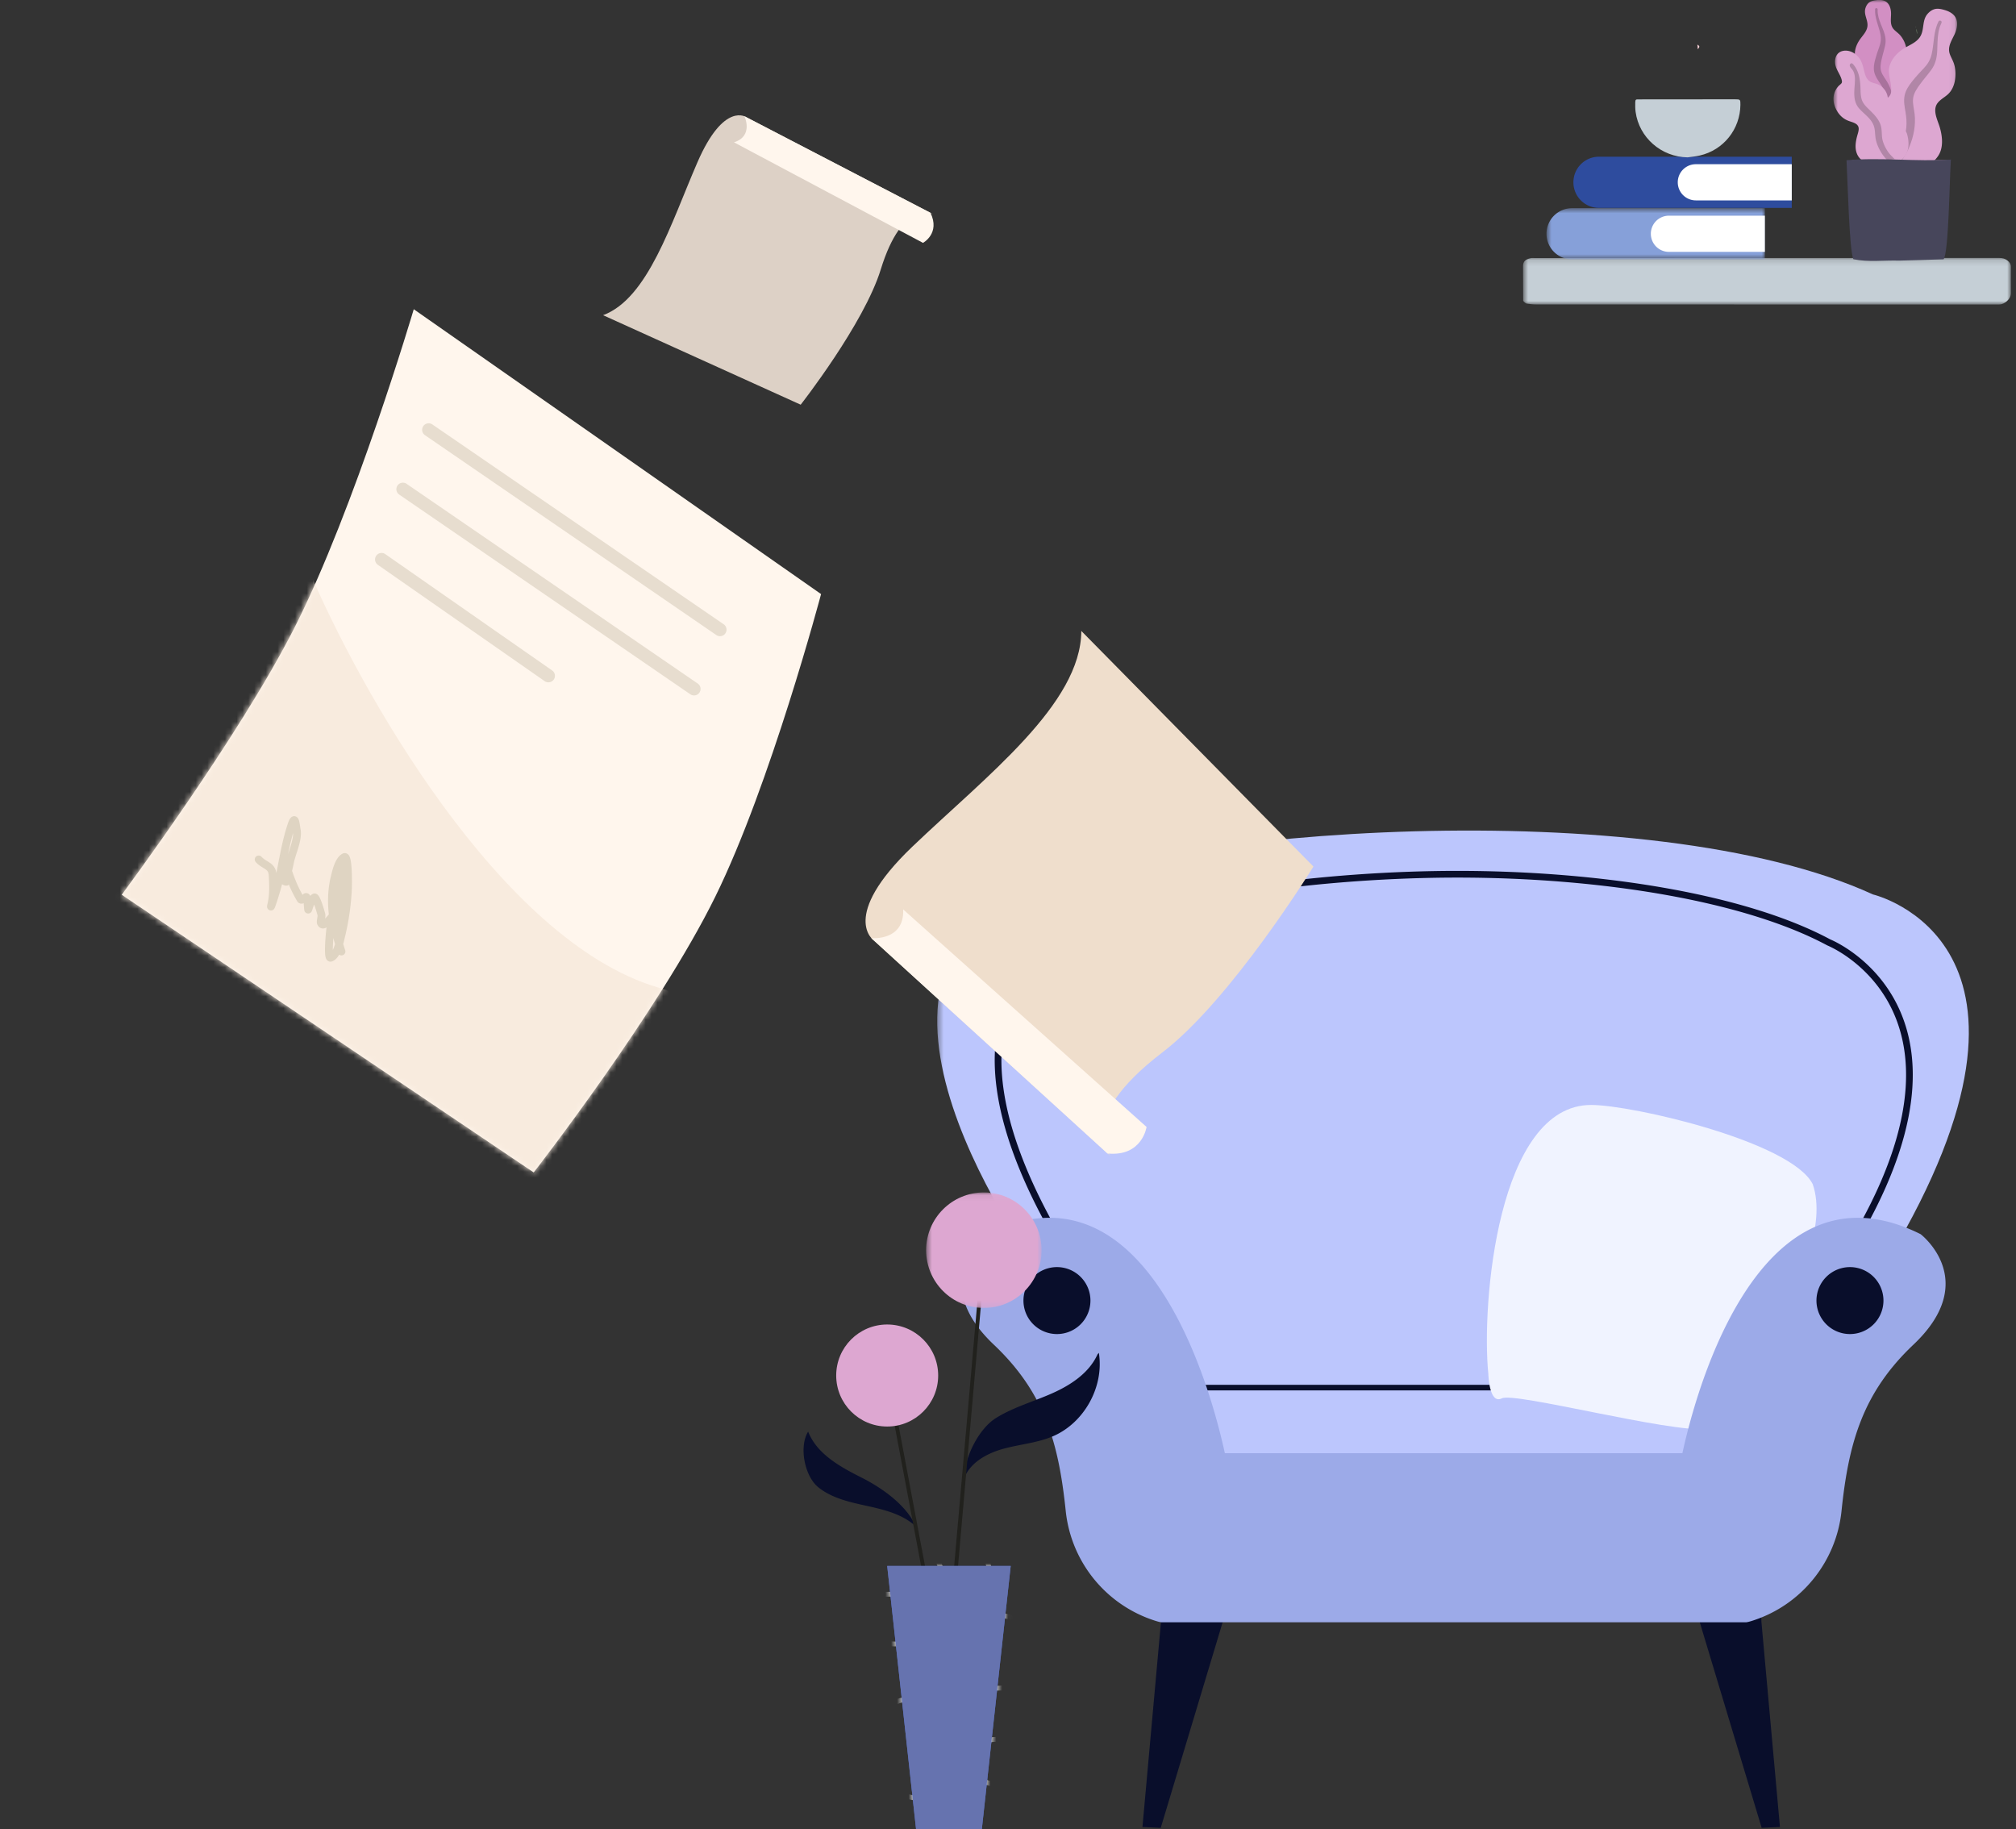 <svg width="345" height="313" fill="none" xmlns="http://www.w3.org/2000/svg"><rect width="100%" height="100%" fill="#333333" stroke="none"/><path d="m198.681 277.505-3.172 35.136 3.129.149 11.626-38.617-11.477-1.638-.106 4.97ZM289.85 274.172l11.626 38.618 3.128-.149-3.172-35.137-.106-4.969-11.476 1.637Z" fill="#090E2B"/><mask id="a" style="mask-type:alpha" maskUnits="userSpaceOnUse" x="160" y="138" width="179" height="129"><path d="M160.385 138.416H338.19v128.482H160.385V138.416Z" fill="#fff"/></mask><g mask="url(#a)"><path d="M179.185 219.398s-38.807-50.514-4.911-66.334c24.002-11.203 107.898-17.611 146.255 0 0 0 35.059 8.2 2.653 62.402l-22.297 49.04-97.963 2.391-23.737-47.499Z" fill="#BCC6FD"/></g><path d="M213.001 152.967c-12.516 1.999-24.204 5.19-31.763 9.941l-.037.024-.039.017h-.001l-.009.004a11.658 11.658 0 0 0-.829.444c-.536.319-1.285.819-2.125 1.535-1.678 1.431-3.714 3.724-5.122 7.168-2.809 6.869-3.184 18.479 7.137 37.242l-1.005.553c-10.417-18.937-10.181-30.925-7.194-38.229 1.49-3.643 3.649-6.08 5.44-7.607.895-.763 1.699-1.3 2.283-1.648.292-.173.529-.3.696-.384.083-.043.149-.074.195-.096a.74.74 0 0 1 .034-.015c7.764-4.868 19.626-8.08 32.158-10.082 12.568-2.007 25.88-2.807 36.564-2.807 24.775 0 49.443 4.011 63.815 11.717l.057.024a16.871 16.871 0 0 1 1.071.52c.709.376 1.692.954 2.805 1.766 2.223 1.624 4.97 4.194 7.054 7.973 4.191 7.596 5.611 19.9-4.823 38.868l-1.005-.553c10.304-18.732 8.771-30.605 4.824-37.761-1.985-3.598-4.603-6.048-6.727-7.6a22.203 22.203 0 0 0-2.665-1.679 15.366 15.366 0 0 0-.986-.479l-.05-.022-.011-.004-.002-.001-.03-.012-.028-.015c-14.118-7.58-38.572-11.594-63.299-11.594-10.634 0-23.886.796-36.383 2.792ZM292.689 237.93h-88.234v-.956h88.234v.956Z" fill="#090E2B"/><path d="M272.297 189.082c-16.008 0-18.809 34.072-17.597 46.046 0 0 .122 5.27 2.316 4.161 2.194-1.108 28.449 5.838 35.194 5.271 0 0 22.762-28.255 18.003-41.92-3.673-7.277-30.867-13.558-37.916-13.558Z" fill="#F0F3FF"/><path d="M287.908 248.677h-78.296c-3.632-16.558-15.332-50.19-40.774-37.479 0 0-10.366 7.92 1.22 18.887 8.674 8.211 11.108 16.763 12.321 28.469a22.121 22.121 0 0 0 14.892 18.656c.742.251 1.281.4 1.519.4h99.981c.216 0 .675-.121 1.305-.328 8.266-2.717 14.168-10.065 15.064-18.714 1.212-11.713 3.645-20.269 12.322-28.483 11.586-10.967 1.22-18.887 1.22-18.887-25.442-12.711-37.142 20.921-40.774 37.479Z" fill="#9CAAE8"/><path d="M322.318 222.559a5.731 5.731 0 0 1-5.733 5.729 5.731 5.731 0 0 1-5.733-5.729 5.731 5.731 0 0 1 5.733-5.729 5.731 5.731 0 0 1 5.733 5.729ZM186.61 222.559a5.731 5.731 0 0 1-5.733 5.729 5.73 5.73 0 0 1-5.733-5.729 5.73 5.73 0 0 1 5.733-5.729 5.731 5.731 0 0 1 5.733 5.729ZM188.046 231.498c.938 5.803-2.511 12.029-7.926 14.31-2.664 1.122-5.612 1.342-8.399 2.108-2.787.766-5.631 2.309-6.711 4.992.025-3.497 2.474-8.413 5.443-10.258 2.97-1.845 6.392-2.797 9.588-4.214 3.196-1.416 6.342-3.488 7.778-6.676M156.762 261.241c-1.681-3.717-5.78-6.611-9.423-8.443-3.644-1.832-7.55-4.016-9.04-7.814-1.605 2.577-.614 7.643 1.756 9.54 2.37 1.897 5.469 2.547 8.433 3.2 2.964.652 6.061 1.439 8.274 3.517Z" fill="#090E2B"/><path d="M162.395 282.248c.169 0 .313-.13.329-.302l5.973-67.981a.33.33 0 0 0-.659-.058l-5.973 67.981a.33.33 0 0 0 .33.36ZM159.867 278.415a.33.33 0 0 0 .325-.392l-8.04-42.703a.331.331 0 1 0-.65.123l8.04 42.702c.03.159.169.27.325.27Z" fill="#21211D"/><mask id="b" style="mask-type:alpha" maskUnits="userSpaceOnUse" x="158" y="204" width="21" height="20"><path d="M178.246 204.053h-19.757v19.766h19.757v-19.766Z" fill="#fff"/></mask><g mask="url(#b)"><path d="M158.489 213.936c0 5.459 4.422 9.884 9.878 9.884s9.879-4.425 9.879-9.884c0-5.458-4.423-9.883-9.879-9.883-5.456 0-9.878 4.425-9.878 9.883Z" fill="#DDA7D1"/></g><path d="M143.1 235.382c0 4.821 3.906 8.729 8.725 8.729 4.819 0 8.726-3.908 8.726-8.729 0-4.822-3.907-8.73-8.726-8.73-4.819 0-8.725 3.908-8.725 8.73Z" fill="#DDA7D1"/><path d="M151.826 267.97h21.136L168.023 313h-11.258l-4.939-45.03Z" fill="#4965CC"/><mask id="c" style="mask-type:alpha" maskUnits="userSpaceOnUse" x="151" y="267" width="22" height="46"><path d="M172.96 267.97 168.021 313h-11.257l-4.94-45.03h21.136Z" fill="#fff"/></mask><g mask="url(#c)"><path d="M170.325 276.738c1.284 0 2.588.359 3.656 1.067 1.816 1.202 2.67 3.168 2.406 5.535-.41 3.675-3.217 5.226-5.822 5.131-2.712-.098-5.699-1.963-5.85-5.828-.091-2.33.83-4.161 2.594-5.153.895-.504 1.949-.752 3.016-.752Zm.466 12.561c2.908 0 5.959-1.788 6.414-5.868.3-2.69-.684-4.931-2.769-6.313-2.204-1.459-5.3-1.601-7.531-.346-2.046 1.152-3.116 3.248-3.013 5.903.164 4.194 3.466 6.505 6.643 6.62.085.003.17.004.256.004Z" fill="#fff"/></g><mask id="d" style="mask-type:alpha" maskUnits="userSpaceOnUse" x="151" y="267" width="22" height="46"><path d="M172.96 267.97 168.021 313h-11.257l-4.94-45.03" fill="#fff"/></mask><g mask="url(#d)"><path d="M153.131 281.731c1.485 0 3.068-.516 4.01-1.802.65-.888.879-2.039.644-3.24-.274-1.405-1.135-2.675-2.304-3.396-1.912-1.182-4.637-1.193-7.109-.031a.41.41 0 1 0 .35.745c1.743-.819 4.32-1.253 6.326-.014.963.595 1.702 1.688 1.929 2.854.19.973.012 1.895-.5 2.596-1.017 1.388-2.998 1.674-4.51 1.34-1.722-.38-3.292-1.459-4.676-2.411a.411.411 0 1 0-.466.679c1.446.994 3.086 2.122 4.965 2.536.422.094.877.144 1.341.144Z" fill="#fff"/></g><mask id="e" style="mask-type:alpha" maskUnits="userSpaceOnUse" x="151" y="267" width="22" height="46"><path d="M172.96 267.97 168.021 313h-11.257l-4.94-45.03" fill="#fff"/></mask><g mask="url(#e)"><path d="M157.497 308.143c2.002 0 3.882-.746 5.043-2.088.992-1.148 1.56-2.76 1.686-4.792.16-2.569-.407-5.034-1.598-6.941-1.364-2.184-3.571-3.663-5.906-3.956-2.536-.318-5.169.895-6.402 2.949a.41.41 0 1 0 .706.424c1.07-1.784 3.37-2.835 5.594-2.556 2.091.263 4.076 1.599 5.31 3.575 1.1 1.763 1.624 4.055 1.475 6.454-.115 1.848-.616 3.296-1.488 4.304-1.58 1.827-4.326 2.094-6.346 1.546-2.428-.657-4.477-2.361-5.991-3.773a.412.412 0 0 0-.562.603c1.584 1.476 3.736 3.261 6.337 3.965a8.2 8.2 0 0 0 2.142.286Z" fill="#fff"/></g><mask id="f" style="mask-type:alpha" maskUnits="userSpaceOnUse" x="151" y="267" width="22" height="46"><path d="M172.96 267.97 168.021 313h-11.257l-4.94-45.03" fill="#fff"/></mask><g mask="url(#f)"><path d="M170.515 305.732a5.69 5.69 0 0 0 1.501-.207.412.412 0 0 0-.218-.794c-1.052.289-2.145.216-3.001-.201-1.558-.759-2.353-2.817-1.7-4.404.606-1.473 2.393-2.336 3.913-1.967a.41.41 0 0 0 .786.243l.13-.371a.411.411 0 0 0-.237-.519c-2.019-.8-4.521.276-5.353 2.301-.824 2.003.138 4.502 2.101 5.457a4.728 4.728 0 0 0 2.078.462Z" fill="#fff"/></g><mask id="g" style="mask-type:alpha" maskUnits="userSpaceOnUse" x="151" y="267" width="22" height="46"><path d="M172.96 267.97 168.021 313h-11.257l-4.94-45.03" fill="#fff"/></mask><g mask="url(#g)"><path d="M166.189 273.868c.133 0 .268-.008.406-.026 1.796-.237 2.932-2.003 3.126-3.626.197-1.647-.341-3.261-.814-4.684a.412.412 0 0 0-.781.261c.446 1.341.952 2.861.778 4.326-.153 1.275-1.051 2.727-2.416 2.906-1.454.191-2.721-1.076-3.346-1.848-1.991-2.463-2.96-5.81-2.589-8.956a.412.412 0 1 0-.818-.096c-.401 3.411.607 6.9 2.767 9.57.679.839 2.021 2.173 3.687 2.173Z" fill="#fff"/></g><path d="M172.962 267.97 168.023 313h-11.258l-4.939-45.03" fill="#6673AF"/><path d="M127.751 20.069s-3.844-2.792-8.397 7.701c-4.553 10.492-8.454 23.298-16.146 26.168l33.814 15.315s10.826-13.805 13.705-23.146c3.744-12.148 8.924-9.456 8.924-9.456l-31.9-16.582Z" fill="#DDD1C6"/><path d="M127.393 19.886s1.631 3.381-1.785 4.47l32.346 17.204s2.996-1.615 1.276-5.153l-31.837-16.52Z" fill="#FFF6ED"/><path d="M149.559 160.952s-6.018-4.029 6.584-16.079c12.601-12.047 28.854-24.381 28.903-36.903l39.725 40.317s-14.03 22.773-25.868 31.818c-15.396 11.764-8.815 17.758-8.815 17.758l-40.529-36.911Z" fill="#EFDECC"/><path d="M149.109 160.536s5.694.551 5.451-4.913l41.652 37.223s-.73 5.138-6.695 4.542l-40.408-36.852ZM140.511 101.66s-8.644 32.574-18.111 51.798c-9.745 19.79-31.067 47.171-31.067 47.171l-70.505-47.516s19.944-26.751 29.57-45.707c10.29-20.26 20.41-54.49 20.41-54.49l69.703 48.744Z" fill="#FFF6ED"/><mask id="h" style="mask-type:alpha" maskUnits="userSpaceOnUse" x="20" y="52" width="121" height="149"><path d="M140.511 101.66s-8.644 32.574-18.111 51.798c-9.745 19.79-31.067 47.171-31.067 47.171l-70.505-47.516s19.944-26.751 29.57-45.707c10.29-20.26 20.41-54.49 20.41-54.49l69.703 48.744Z" fill="#FFF6ED"/></mask><g mask="url(#h)"><path d="M112.576 168.97c-27.035-7.992-51.203-51.227-59.907-71.845l-54.532 48.408C20.027 166.024 68.644 207.62 88 210.079c24.193 3.074 58.371-31.12 24.577-41.109Z" fill="#F8EBDE"/></g><path d="M59.36 146.067a.81.81 0 0 0-.717.001c-.391.191-.684.51-.904.834a5.392 5.392 0 0 0-.54 1.071c-.249.647-.416 1.335-.525 1.781l-.038.153c-.662 2.681-.609 5.378-.16 8.004a.67.67 0 0 0-.56.552c-.055.322-.21 1.732-.274 3.03-.032.648-.043 1.302 0 1.793.02.233.056.492.139.703.04.101.12.27.282.402.206.166.48.22.74.132.476-.16.82-.519 1.063-.877.062-.091.12-.185.175-.283a.67.67 0 0 0 1.032-.751 43.267 43.267 0 0 1-.339-1.061c.099-.361.176-.696.236-.952.025-.111.047-.206.066-.283a42.8 42.8 0 0 0 1.18-8.363c.007-.152.038-1.575-.025-2.922-.032-.668-.088-1.354-.191-1.862-.05-.24-.123-.515-.252-.73a.948.948 0 0 0-.387-.372Zm-2.022 15.492c-.043.14-.09.28-.14.419a5.329 5.329 0 0 1-.245.579c0-.299.009-.64.027-.998.017-.348.04-.702.067-1.039.092.348.19.695.29 1.039Zm.673-2.762c.483-2.264.767-4.595.867-6.903.005-.117.036-1.499-.025-2.801a15.878 15.878 0 0 0-.104-1.28 4.66 4.66 0 0 0-.3.642c-.216.56-.362 1.161-.473 1.614l-.04.16c-.699 2.829-.538 5.717.075 8.568Z" fill="#DFD4C2"/><path d="M50.158 142.553c.01.584-.138 1.27-.364 2.036-.085.29-.184.598-.285.912-.075.23-.15.462-.22.693.25-1.226.524-2.439.869-3.641Zm-.178 6.487c.12-.525.233-1.03.297-1.356.099-.51.275-1.054.471-1.66.108-.332.221-.682.331-1.056.29-.981.544-2.1.35-3.115-.03-.157-.054-.322-.081-.498l-.05-.312c-.04-.256-.099-.584-.199-.82a1.12 1.12 0 0 0-.13-.231.804.804 0 0 0-.34-.266c-.445-.183-.778.106-.89.23a1.877 1.877 0 0 0-.292.484 7.13 7.13 0 0 0-.251.677c-.747 2.296-1.202 4.666-1.649 6.991-.083.431-.165.86-.25 1.287a2.589 2.589 0 0 0-.323-.94 2.587 2.587 0 0 0-.77-.796 6.946 6.946 0 0 0-.4-.257l-.069-.043a13.582 13.582 0 0 1-.305-.189 3.302 3.302 0 0 1-.669-.548.668.668 0 1 0-.988.903c.311.341.636.58.93.769.118.077.237.149.343.214l.063.038c.126.076.231.142.327.209.186.131.304.246.386.385.082.137.157.346.176.701.09 1.656.145 3.355-.227 4.86-.022.088-.04.163-.052.224a1.454 1.454 0 0 0-.022.181c0 .021-.002.094.02.182a.673.673 0 0 0 1.14.31c.077-.079.12-.167.127-.18v-.001c.028-.055.055-.119.075-.171.088-.224.234-.651.393-1.144.285-.881.64-2.056.82-2.805.254.235.793.36 1.085.156.022-.033.046-.075.062-.107a23.24 23.24 0 0 0 1.457 2.904c.226.374.615.402.803.384.106-.01.207-.037.295-.068l.028.397.002.036c.018.259.037.54.068.747a.673.673 0 0 0 1.23.272c.048-.075.078-.155.083-.169l.001-.002c.02-.055.046-.133.07-.204l.005-.017c.051-.158.12-.366.203-.586.032-.084.065-.166.1-.246l.103.288a23.776 23.776 0 0 1 .47 1.52l.002.011m.001.004c.016.07.003.217-.053.535l-.003.021a4.69 4.69 0 0 0-.06.426c-.011.135-.022.382.088.618.091.199.238.407.472.539.246.139.503.148.717.102.37-.081.686-.343.895-.537.232-.216.462-.476.65-.688.207-.234.347-.392.445-.477a.67.67 0 0 0-.88-1.011c-.17.148-.364.369-.534.561l-.035.04c-.139.157-.273.308-.401.44.038-.243.073-.574.004-.873a23.744 23.744 0 0 0-.513-1.672 8.868 8.868 0 0 0-.419-1.032 1.95 1.95 0 0 0-.277-.425.888.888 0 0 0-.318-.229.743.743 0 0 0-.668.049 1.547 1.547 0 0 0-.354.302l-.013-.026c-.045-.089-.25-.46-.706-.453a.774.774 0 0 0-.46.163.953.953 0 0 0-.145.138 22.586 22.586 0 0 1-1.709-3.882 1.43 1.43 0 0 0-.083-.206m2.153 6.333Z" fill="#DFD4C2"/><path d="M72.437 72.92a1.116 1.116 0 0 0 .29 1.552l49.857 34.198a1.116 1.116 0 0 0 1.263-1.841L73.989 72.631a1.116 1.116 0 0 0-1.552.289ZM68.027 83.082a1.116 1.116 0 0 0 .29 1.552l49.857 34.198a1.117 1.117 0 0 0 1.263-1.841L69.579 82.793a1.116 1.116 0 0 0-1.552.289ZM64.384 95.1a1.116 1.116 0 0 0 .277 1.555l28.577 19.926a1.117 1.117 0 0 0 1.277-1.832L65.938 94.824a1.116 1.116 0 0 0-1.554.277Z" fill="#E7DDCF"/><mask id="i" style="mask-type:alpha" maskUnits="userSpaceOnUse" x="260" y="44" width="85" height="9"><path d="M260.636 44.142h83.496v7.97h-83.496v-7.97Z" fill="#fff"/></mask><g mask="url(#i)"><path d="M260.661 51.462c-.007-1.964-.008-3.928-.025-5.893-.007-.838.419-1.204 1.329-1.394.239-.05.497-.014.745-.014 26.474-.004 52.948-.006 79.421-.019.555 0 1.023.118 1.45.473.338.28.553.597.551 1.048-.004 1.494-.015 2.988-.001 4.483.01 1.076-1.136 1.916-1.904 1.957-.249.013-.498.01-.747.01-26.197-.003-52.394-.006-78.591-.015-.548 0-1.1-.068-1.643-.148-.162-.024-.301-.2-.451-.306l-.134-.181Z" fill="#C5CFD6"/></g><mask id="j" style="mask-type:alpha" maskUnits="userSpaceOnUse" x="313" y="0" width="22" height="29"><path d="M334.92 0h-21.157v28.321h21.157V0Z" fill="#fff"/></mask><g mask="url(#j)"><path d="M321.174.016c.443-.054.917-.035 1.329.14.878.373 1.127 1.41 1.115 2.253-.013.907-.206 1.898.484 2.629.317.336.711.593 1.022.935.332.366.593.784.786 1.233.355.826.529 1.796.205 2.662-.286.762-1.004 1.45-.849 2.317.162.904 1.073 1.595 1.643 2.269.644.762 1.238 1.736 1.335 2.735.094.958-.323 1.927-.962 2.651-1.278 1.447-3.199 2.156-5.136 2.152-.822-.002-1.753-.04-2.462-.482-.22-.136-.335-.29-.466-.503-.117-.19-.271-.315-.45-.45a2.678 2.678 0 0 1-.857-1.146c-.703-1.74-.141-3.893.843-5.439.233-.366.424-.718.31-1.155-.118-.455-.408-.866-.665-1.258-.254-.387-.544-.756-.742-1.175-.208-.438-.266-.897-.23-1.377.069-.901.458-1.733 1.009-2.458.53-.698 1.152-1.366 1.154-2.28.001-.97-.646-1.833-.37-2.819.114-.408.343-.826.713-1.071.355-.235.823-.312 1.241-.363Z" fill="#D28FC3"/><path d="M320.884 1.566c.008-.13.162-.208.284-.174.16.045.157.194.153.328-.013.41.046.807.144 1.204.205.827.583 1.588.882 2.381.299.793.44 1.612.264 2.451-.165.791-.425 1.562-.595 2.354-.149.698-.308 1.434-.08 2.13.218.67.702 1.217 1.05 1.822.721 1.254 1.041 2.646 1.083 4.077.02.665.002 1.336-.152 1.988-.089.375-.208.882-.529 1.142-.149.12-.402.16-.527-.016-.117-.167-.014-.424.023-.6.161-.766.193-1.55.155-2.327-.038-.753-.126-1.506-.363-2.225-.22-.668-.555-1.267-.948-1.851-.401-.596-.817-1.192-.983-1.898-.168-.716-.031-1.445.151-2.147.194-.744.447-1.465.709-2.188.255-.705.345-1.372.204-2.11-.278-1.456-1.022-2.823-.925-4.34Z" fill="#000" fill-opacity=".2"/><path d="M332.884 1.746c.551.167 1.098.437 1.49.86.835.9.579 2.26.118 3.254-.496 1.07-1.248 2.145-.824 3.372.195.564.522 1.075.707 1.643a5.74 5.74 0 0 1 .272 1.874c-.02 1.164-.33 2.406-1.17 3.264-.74.755-1.951 1.196-2.227 2.305-.289 1.157.417 2.453.73 3.55.355 1.24.537 2.706.122 3.942-.398 1.185-1.401 2.117-2.538 2.642-2.27 1.05-4.907.888-7.184-.129-.966-.431-2.042-.961-2.643-1.856-.185-.277-.24-.52-.281-.84-.036-.288-.152-.516-.291-.77a3.459 3.459 0 0 1-.401-1.806c.095-2.432 1.898-4.693 3.874-6.012.469-.313.88-.632.978-1.209.103-.602-.021-1.24-.116-1.84-.094-.591-.239-1.18-.25-1.78-.013-.63.162-1.204.459-1.754.559-1.033 1.458-1.817 2.49-2.39.994-.55 2.081-1.018 2.567-2.103.516-1.15.211-2.51 1.058-3.536.351-.424.843-.801 1.408-.898.542-.094 1.134.06 1.652.217Z" fill="#DDA7D1"/><path d="M331.758 3.647c.078-.15.3-.162.425-.058.164.137.082.314.007.47-.23.48-.37.983-.463 1.507-.194 1.089-.15 2.192-.216 3.292-.065 1.1-.33 2.146-.977 3.05-.61.853-1.319 1.632-1.934 2.484-.542.75-1.115 1.542-1.214 2.488-.095.912.185 1.814.276 2.717.187 1.869-.169 3.69-.87 5.412-.326.8-.7 1.588-1.223 2.282-.301.399-.707.939-1.221 1.078-.236.064-.556-.02-.609-.297-.05-.258.205-.51.342-.7.591-.825 1.04-1.738 1.403-2.683.352-.914.643-1.854.743-2.834.092-.909.015-1.797-.139-2.697-.158-.918-.333-1.846-.157-2.771.179-.94.722-1.733 1.305-2.472.617-.781 1.294-1.505 1.98-2.227.67-.703 1.126-1.447 1.348-2.397.439-1.877.283-3.893 1.194-5.644Z" fill="#000" fill-opacity=".2"/><path d="M315.822 8.664c.912 0 1.713.484 2.266 1.17.646.803.777 1.784 1.04 2.742.13.476.355.95.749 1.273.358.294.813.354 1.241.497.857.288 1.549.98 1.822 1.825.334 1.03-.019 2.07.041 3.115.056.96 1.001 1.558 1.762 2.017.75.454 1.425.878 1.651 1.762.24.937.32 1.982-.012 2.908-.552 1.541-2.168 2.22-3.73 2.325-1.418.095-3.2-.055-4.264-1.084-.637-.616-.868-1.478-.839-2.335.017-.533.123-1.061.259-1.576.097-.366.228-.729.265-1.106.099-1.004-.828-1.197-1.617-1.472-1.003-.35-1.705-1.012-2.194-1.934-.454-.858-.645-1.821-.372-2.766a3.22 3.22 0 0 1 .734-1.292c.15-.164.363-.301.499-.473.127-.161.099-.37.055-.558-.202-.87-.832-1.59-1.058-2.458-.203-.784-.083-1.759.633-2.264.309-.219.691-.314 1.069-.316Z" fill="#DDA7D1"/><path d="M317.065 10.93c.967 1.03 1.229 2.428 1.306 3.783.044.76-.001 1.56.222 2.297.19.63.638 1.113 1.099 1.568.928.918 1.963 1.85 2.235 3.177.159.779.052 1.584.272 2.354.2.7.552 1.388.981 1.98.345.476.795.84 1.172 1.284.115.135.28.335.233.526-.056.224-.341.295-.543.26-.472-.082-.869-.533-1.178-.86a7.391 7.391 0 0 1-1.145-1.573c-.346-.642-.625-1.323-.744-2.043-.123-.748-.062-1.526-.344-2.243-.474-1.207-1.625-1.92-2.457-2.86-1.036-1.171-.882-2.63-.775-4.071.058-.792.116-1.687-.284-2.41-.153-.276-.493-.534-.559-.848-.06-.287.268-.578.509-.32Z" fill="#000" fill-opacity=".2"/></g><path d="M325.359 27.41c2.524-.025 5.049.003 7.573 0 .473 0 .503.002.467.543-.295 4.016-.818 8.006-1.325 11.994-4.708.377-9.597.21-14.3.147-.444-4.082-1.071-8.144-1.328-12.247-.163-1.013 5.989-.19 7.016-.436.536-.232 1.362-.232 1.897 0Z" fill="#DDA7D1"/><path d="M333.861 27.299c-.248 3.476-.372 16.004-1.258 17.07-2.53.069-5.058.184-7.587.227-2.613-.086-5.234.3-7.841-.24-.701-1.35-.997-13.614-1.174-16.936 5.913-.523 11.924.282 17.86-.121Z" fill="#47465B"/><path d="m328.128 5.65-.032.157c-.104-.268-.203-.592-.178-.876.145.202.137.495.21.72ZM327.914 4.675a7.67 7.67 0 0 0-.069.034c-.014-.06-.032-.115.018-.163l.051.13Z" fill="#5E6D5A"/><mask id="k" style="mask-type:alpha" maskUnits="userSpaceOnUse" x="264" y="35" width="39" height="10"><path d="M264.654 35.626h37.368v8.759h-37.368v-8.759Z" fill="#fff"/></mask><g mask="url(#k)"><path d="M302.022 35.626H269.02a4.373 4.373 0 0 0-4.366 4.38 4.374 4.374 0 0 0 4.366 4.379h33.002v-8.759Z" fill="#86A0D9"/></g><path d="M302.021 36.908h-16.422a3.092 3.092 0 0 0-3.088 3.097 3.093 3.093 0 0 0 3.088 3.097h16.422v-6.194Z" fill="#fff"/><path d="M306.627 26.817h-33.002a4.373 4.373 0 0 0-4.366 4.38 4.373 4.373 0 0 0 4.366 4.379h33.002v-8.759Z" fill="#2E4C9E"/><path d="M306.627 28.1h-16.422a3.093 3.093 0 0 0-3.087 3.096 3.093 3.093 0 0 0 3.087 3.097h16.422V28.1Z" fill="#fff"/><mask id="l" style="mask-type:alpha" maskUnits="userSpaceOnUse" x="260" y="51" width="1" height="1"><path d="M260.636 51.4h.243v.304h-.243v-.303Z" fill="#fff"/></mask><g mask="url(#l)"><path d="M260.66 51.462Z" fill="#DBBDA0"/></g><path d="m290.549 8.437-.07-.814c.472.319.376.378.07.814Z" fill="#FFD3DA"/><path d="M288.815 26.927c-4.488-.054-8.307-3.355-8.911-7.775-.074-.54-.077-1.093-.062-1.638.013-.482.115-.533.588-.5.231.015.464-.01.697-.01 5.258-.005 10.517-.01 15.776-.01.916 0 .944.02.935.95-.042 4.127-2.848 7.739-6.988 8.677-.667.151-1.356.206-2.035.306Z" fill="#C5CFD6"/></svg>